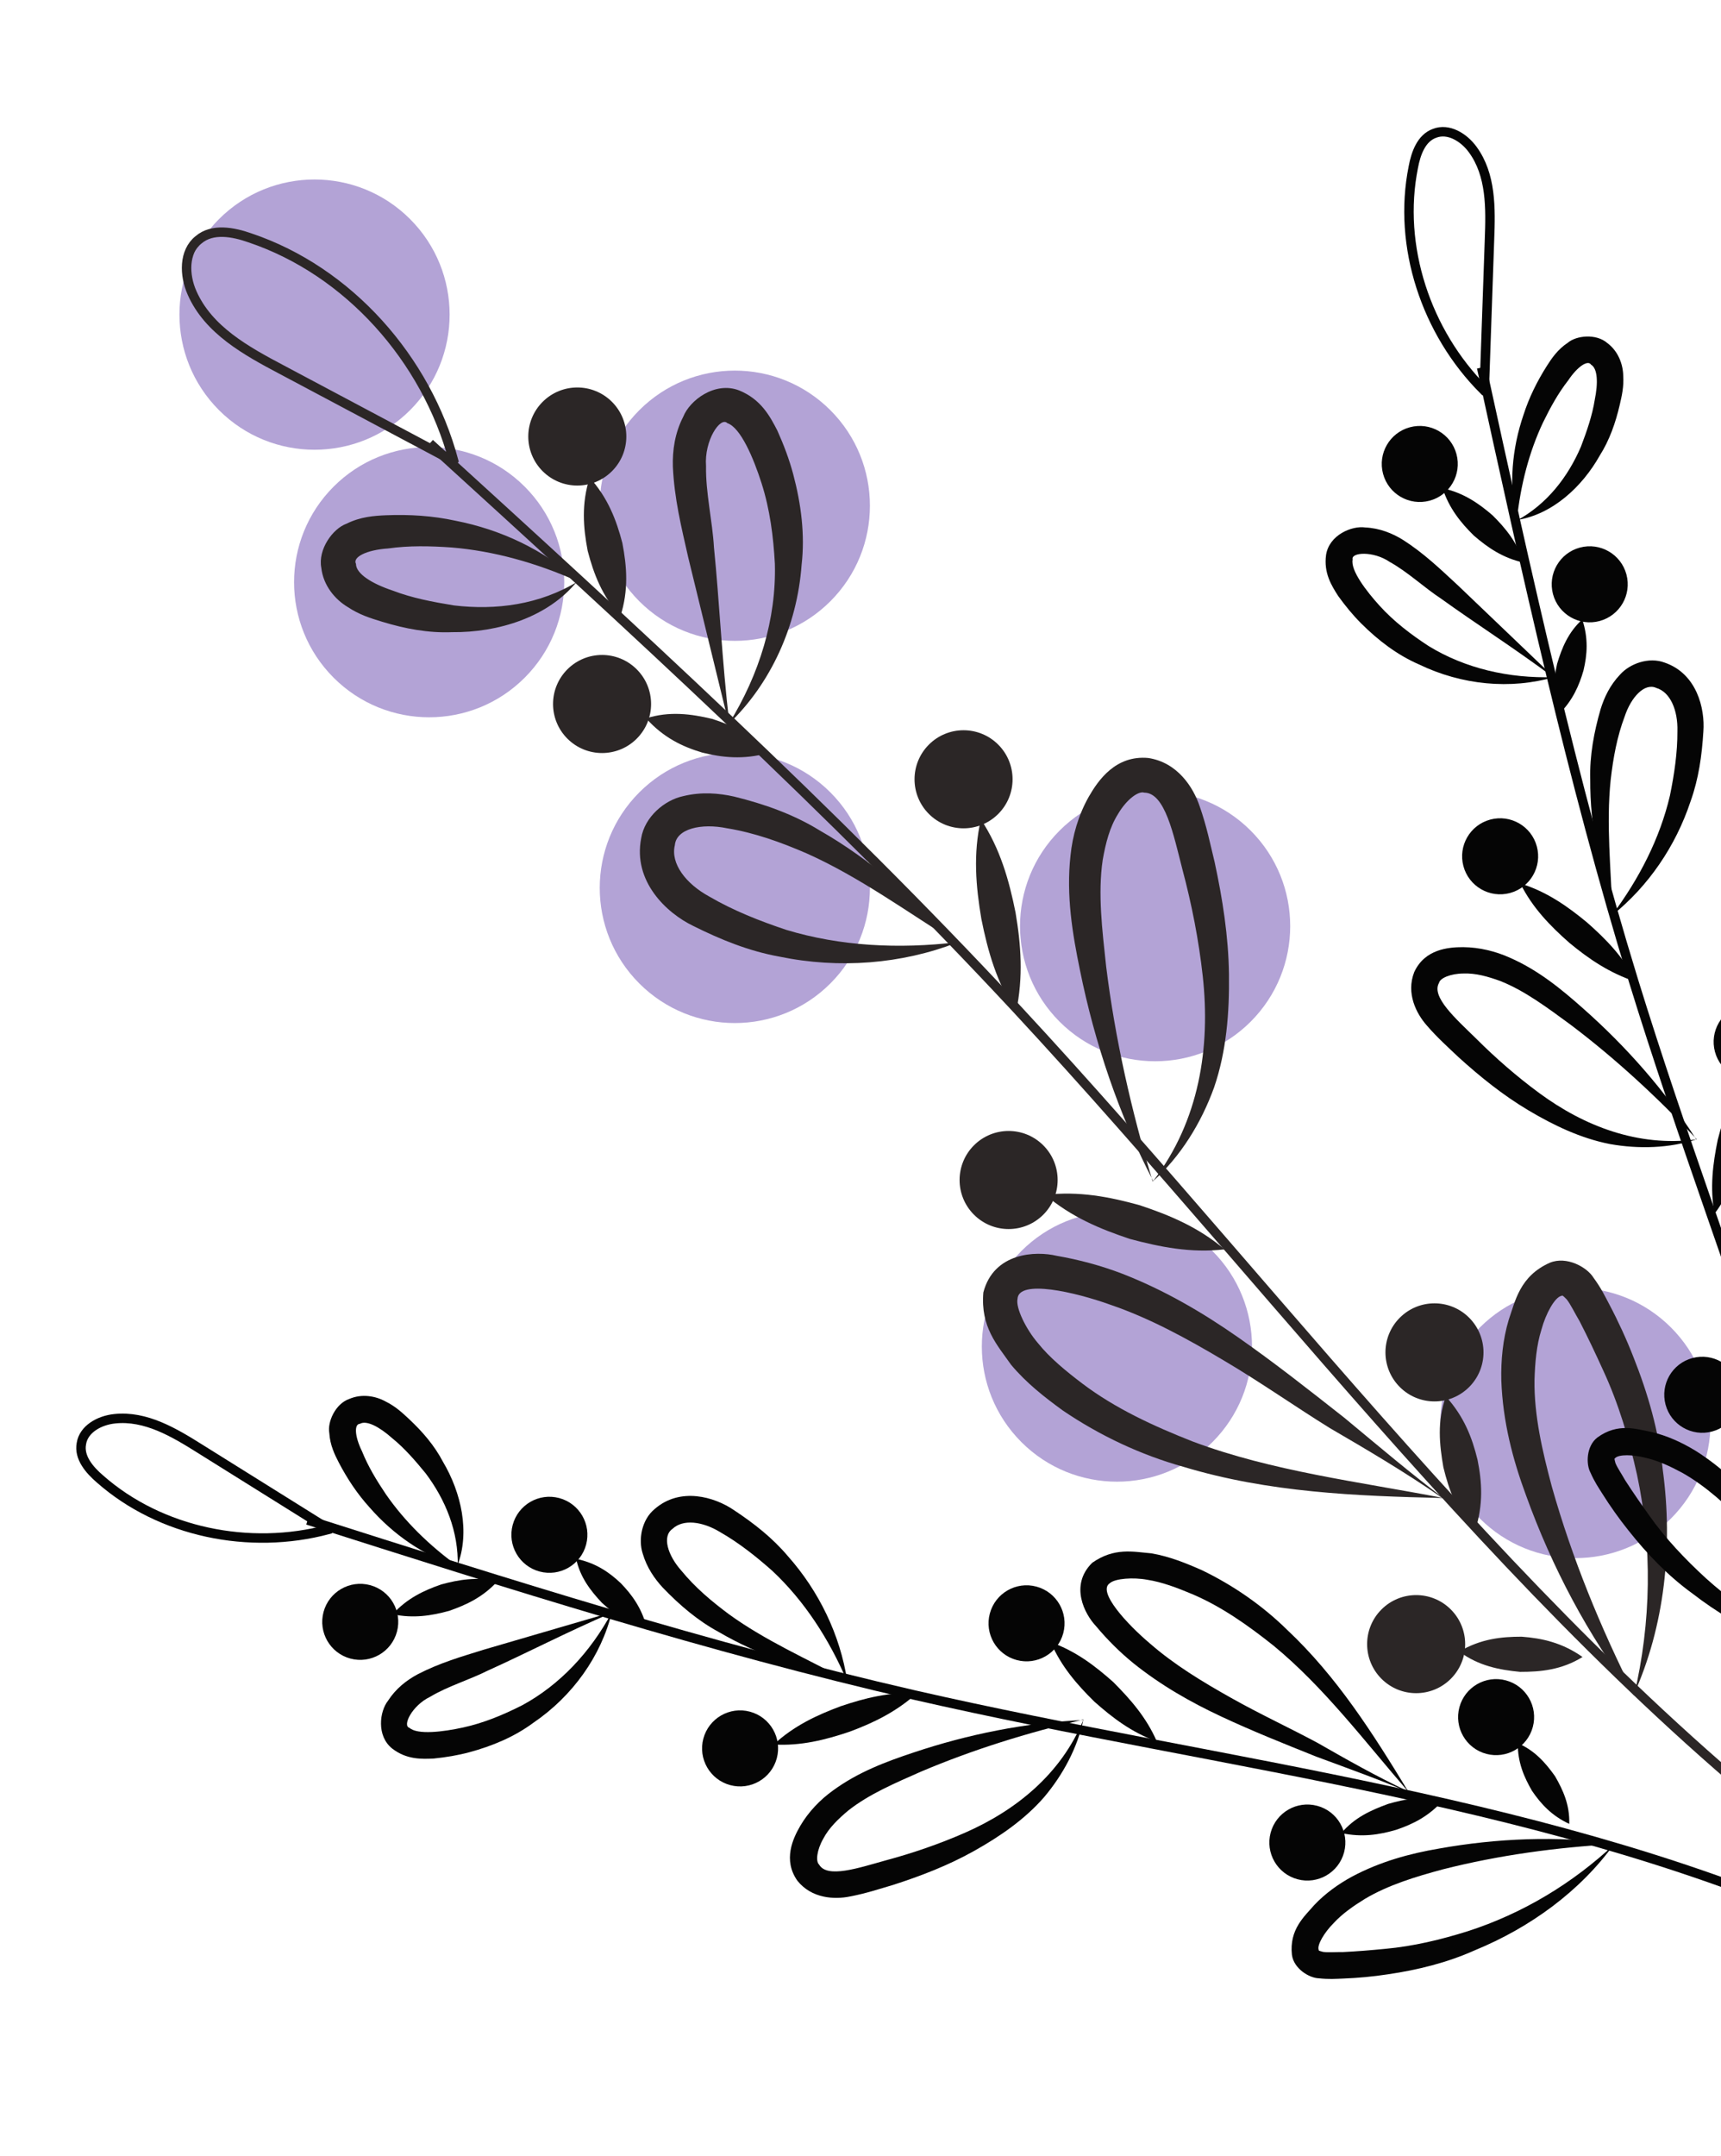 <svg width="194" height="243" viewBox="0 0 194 243" fill="none" xmlns="http://www.w3.org/2000/svg">
<g filter="url(#filter0_f_46_601)">
<circle cx="35.456" cy="35.456" r="15.228" transform="rotate(-45 35.456 35.456)" fill="#B3A3D6"/>
</g>
<g filter="url(#filter1_f_46_601)">
<circle cx="48.377" cy="65.606" r="15.228" transform="rotate(-45 48.377 65.606)" fill="#B3A3D6"/>
</g>
<g filter="url(#filter2_f_46_601)">
<circle cx="82.834" cy="56.992" r="15.228" transform="rotate(-45 82.834 56.992)" fill="#B3A3D6"/>
</g>
<g filter="url(#filter3_f_46_601)">
<circle cx="82.834" cy="100.062" r="15.228" transform="rotate(-45 82.834 100.062)" fill="#B3A3D6"/>
</g>
<g filter="url(#filter4_f_46_601)">
<circle cx="130.211" cy="104.369" r="15.228" transform="rotate(-45 130.211 104.369)" fill="#B3A3D6"/>
</g>
<g filter="url(#filter5_f_46_601)">
<circle cx="125.905" cy="151.747" r="15.228" transform="rotate(-45 125.905 151.747)" fill="#B3A3D6"/>
</g>
<g filter="url(#filter6_f_46_601)">
<circle cx="177.589" cy="160.361" r="15.228" transform="rotate(-45 177.589 160.361)" fill="#B3A3D6"/>
</g>
<path d="M48.442 49.973C71.049 70.571 93.712 91.224 114.589 113.664C146.462 147.993 174.372 186.844 212.553 213.973" stroke="#2B2626" stroke-width="1.066" stroke-miterlimit="10"/>
<path d="M51.066 51.927L31.752 41.656C27.733 39.535 23.491 37.191 21.648 33.004C20.755 30.995 20.7 28.371 22.374 27.031C23.937 25.692 26.282 26.138 28.18 26.808C39.288 30.548 48.051 40.428 51.121 51.871L51.066 51.927Z" stroke="#2B2626" stroke-width="1.066" stroke-miterlimit="10"/>
<path d="M65.077 65.492C60.444 63.427 55.643 62.087 50.898 61.696C48.498 61.529 46.098 61.473 43.753 61.808C41.242 61.975 39.734 62.812 40.125 63.538C40.125 64.655 41.911 65.771 44.256 66.552C46.433 67.39 48.777 67.836 51.178 68.227C55.866 68.785 60.834 68.171 65.188 65.492L65.077 65.492ZM65.077 65.492C61.783 69.567 56.145 71.297 50.954 71.241C48.275 71.353 45.651 70.851 43.084 70.069C41.8 69.678 40.516 69.288 39.176 68.395C37.781 67.557 36.441 65.994 36.218 63.985C35.827 61.919 37.502 59.575 39.065 59.017C40.627 58.235 42.191 58.124 43.474 58.068C46.154 57.956 48.777 58.124 51.345 58.682C56.48 59.687 61.337 61.975 65.133 65.436L65.077 65.492Z" fill="#2B2626"/>
<path d="M82.157 81.567L77.579 62.812C76.798 59.351 76.017 56.225 75.849 52.597C75.793 50.755 76.072 48.801 77.021 46.959C77.747 45.117 80.594 42.94 83.329 44.001C85.785 45.005 86.79 46.903 87.627 48.522C88.353 50.141 88.967 51.76 89.413 53.434C90.306 56.783 90.753 60.244 90.362 63.649C89.86 70.515 86.901 77.046 82.101 81.623L82.157 81.567ZM82.157 81.567C85.618 75.986 87.515 69.734 87.348 63.538C87.18 60.468 86.79 57.398 85.841 54.439C84.948 51.648 83.496 48.187 81.989 47.685C81.208 46.903 79.366 49.639 79.589 52.541C79.533 55.5 80.315 58.737 80.482 61.696C81.096 67.78 81.375 74.311 82.213 81.512L82.157 81.567Z" fill="#2B2626"/>
<path d="M107.834 106.24C102.196 102.723 96.838 98.816 90.977 96.192C88.018 94.908 85.06 93.848 81.99 93.346C79.031 92.731 76.24 93.401 76.073 95.243C75.57 97.309 77.301 99.597 79.98 101.049C82.659 102.612 85.618 103.784 88.632 104.789C94.717 106.631 101.303 106.966 107.89 106.184L107.834 106.24ZM107.834 106.24C101.638 108.64 94.605 109.198 87.851 107.803C84.446 107.189 81.264 105.905 78.138 104.342C75.124 102.891 71.328 99.318 72.277 94.462C72.668 92.062 74.9 90.164 77.022 89.717C79.087 89.215 81.041 89.382 82.771 89.773C86.176 90.61 89.469 91.782 92.372 93.569C98.345 96.974 103.313 101.495 107.89 106.296L107.834 106.24Z" fill="#2B2626"/>
<path d="M129.995 133.09C126.144 125.666 123.408 117.572 121.734 109.31C120.896 105.236 120.171 100.937 120.673 96.416C120.896 94.183 121.566 91.839 122.739 89.773C123.799 87.931 125.753 85.085 129.437 85.419C132.73 85.922 134.517 88.713 135.242 90.89C136.024 93.123 136.414 95.076 136.917 97.142C137.81 101.272 138.48 105.515 138.536 109.813C138.591 114.111 138.256 118.465 136.861 122.54C135.41 126.559 133.065 130.355 129.939 133.146L129.995 133.09ZM129.995 133.09C135.186 126.336 136.47 118.018 135.577 109.98C135.131 105.961 134.349 101.942 133.289 97.979C132.284 94.072 131.335 89.327 128.99 89.327C128.321 89.104 126.981 90.109 126.032 91.727C125.083 93.234 124.636 95.021 124.301 96.918C123.743 100.714 124.246 104.789 124.692 108.92C125.697 117.069 127.539 125.163 129.939 133.146L129.995 133.09Z" fill="#2B2626"/>
<path d="M162.594 168.815C158.24 165.801 153.942 163.289 149.922 160.944C146.127 158.6 141.996 155.697 137.921 153.297C133.79 150.841 129.604 148.552 125.194 147.045C121.175 145.594 114.812 144.142 114.7 146.375C114.477 147.38 115.649 149.78 116.989 151.343C118.328 153.018 120.17 154.525 122.012 155.921C125.697 158.712 130.051 160.721 134.46 162.452C143.392 165.801 153.16 166.973 162.705 168.815L162.594 168.815ZM162.594 168.815C152.881 168.592 143.001 168.201 133.4 165.298C128.599 163.959 123.966 161.782 119.78 158.935C117.714 157.428 115.705 155.865 113.974 153.799C112.411 151.567 110.514 149.557 110.848 145.65C112.021 141.128 116.765 140.961 119.11 141.519C121.678 141.966 124.134 142.635 126.478 143.528C131.223 145.371 135.521 147.882 139.596 150.729C143.671 153.576 147.355 156.479 151.541 159.772C155.449 163.01 159.133 166.136 162.705 168.815L162.594 168.815Z" fill="#2B2626"/>
<path d="M184.197 191.087C179.006 184.333 174.931 176.573 172.028 168.535C170.521 164.461 169.405 160.218 169.237 155.585C169.181 153.297 169.405 150.952 170.075 148.719C170.8 146.654 171.303 143.807 174.708 142.3C176.605 141.519 178.894 142.802 179.62 143.975C180.513 145.203 180.904 146.04 181.406 146.989C182.411 148.887 183.36 150.952 184.141 152.962C185.76 157.036 186.988 161.279 187.435 165.633C188.607 174.285 187.658 183.272 184.141 191.031L184.197 191.087ZM184.197 191.087C186.151 182.77 186.262 174.285 184.532 166.191C183.639 162.172 182.467 158.209 180.736 154.469C179.899 152.627 179.006 150.729 178.057 148.887C177.554 148.049 177.052 146.989 176.605 146.431C176.103 145.928 176.159 145.984 175.991 146.04C175.266 146.207 174.261 147.994 173.759 149.836C173.2 151.622 173.033 153.576 172.977 155.529C172.921 159.493 173.87 163.567 174.931 167.531C177.22 175.625 180.401 183.384 184.253 191.031L184.197 191.087Z" fill="#2B2626"/>
<path d="M178.391 186.733C176.047 188.184 173.702 188.407 171.358 188.407C169.014 188.184 166.669 187.737 164.492 186.119C166.948 184.667 169.293 184.444 171.525 184.444C173.814 184.612 176.103 185.114 178.391 186.733Z" fill="#2B2626"/>
<path d="M166.278 172.498C164.213 170.433 163.319 167.865 162.705 165.353C162.259 162.786 161.98 160.162 162.985 157.371C165.05 159.66 165.943 162.004 166.557 164.516C167.059 167.028 167.227 169.54 166.278 172.498Z" fill="#2B2626"/>
<path d="M138.033 140.793C134.237 141.24 130.721 140.514 127.372 139.621C124.022 138.504 120.785 137.165 117.826 134.653C121.622 134.206 125.083 134.876 128.488 135.825C131.837 136.941 135.075 138.281 138.033 140.793Z" fill="#2B2626"/>
<path d="M114.532 114.055C112.355 110.762 111.351 107.189 110.625 103.561C110.011 99.933 109.676 96.248 110.569 92.341C112.746 95.634 113.751 99.207 114.477 102.835C115.091 106.463 115.37 110.092 114.532 114.055Z" fill="#2B2626"/>
<path d="M86.567 84.862C83.776 85.643 81.376 85.364 79.143 84.806C76.91 84.136 74.789 83.131 72.835 80.954C75.459 80.117 77.915 80.452 80.259 81.01C82.548 81.736 84.837 82.796 86.567 84.862Z" fill="#2B2626"/>
<path d="M69.933 69.455C67.868 67.166 66.919 64.654 66.249 62.087C65.746 59.463 65.523 56.784 66.472 53.825C68.537 56.114 69.486 58.626 70.156 61.194C70.659 63.817 70.882 66.496 69.933 69.455Z" fill="#2B2626"/>
<path d="M117.604 136.886C119.762 134.728 119.762 131.229 117.604 129.071C115.446 126.913 111.947 126.913 109.789 129.071C107.631 131.229 107.631 134.728 109.789 136.886C111.947 139.044 115.446 139.044 117.604 136.886Z" fill="#2B2626"/>
<path d="M112.524 91.727C114.682 89.569 114.682 86.07 112.524 83.912C110.366 81.754 106.868 81.754 104.71 83.912C102.552 86.07 102.552 89.569 104.71 91.727C106.868 93.885 110.366 93.885 112.524 91.727Z" fill="#2B2626"/>
<path d="M71.775 83.243C73.933 81.085 73.933 77.586 71.775 75.428C69.617 73.27 66.118 73.27 63.961 75.428C61.803 77.586 61.803 81.085 63.961 83.243C66.118 85.401 69.617 85.401 71.775 83.243Z" fill="#2B2626"/>
<path d="M68.984 53.1C71.142 50.942 71.142 47.443 68.984 45.285C66.826 43.127 63.327 43.127 61.169 45.285C59.011 47.443 59.011 50.942 61.169 53.1C63.327 55.258 66.826 55.258 68.984 53.1Z" fill="#2B2626"/>
<path d="M165.608 156.311C167.766 154.153 167.766 150.654 165.608 148.496C163.45 146.338 159.952 146.338 157.794 148.496C155.636 150.654 155.636 154.153 157.794 156.311C159.952 158.469 163.45 158.469 165.608 156.311Z" fill="#2B2626"/>
<path d="M163.543 189.189C165.701 187.031 165.701 183.532 163.543 181.374C161.385 179.216 157.886 179.216 155.728 181.374C153.57 183.532 153.57 187.031 155.728 189.189C157.886 191.347 161.385 191.347 163.543 189.189Z" fill="#2B2626"/>
<path d="M167.017 41.42C172.084 64.585 177.166 87.81 184.14 110.528C194.835 145.239 210.103 179.042 213.517 215.197" stroke="#050505" stroke-width="1.066" stroke-miterlimit="10"/>
<path d="M167.312 43.939L167.903 26.988C168.036 23.468 168.107 19.71 166.01 16.85C165.007 15.471 163.267 14.417 161.718 15.022C160.212 15.552 159.603 17.299 159.317 18.833C157.522 27.742 160.759 37.457 167.253 43.955L167.312 43.939Z" stroke="#050505" stroke-width="1.066" stroke-miterlimit="10"/>
<path d="M170.988 58.606C171.398 54.694 172.359 50.952 173.936 47.614C174.754 45.938 175.647 44.304 176.781 42.86C177.867 41.238 179.014 40.551 179.35 41.094C180.099 41.527 180.156 43.159 179.772 45.036C179.49 46.823 178.881 48.57 178.213 50.334C176.77 53.698 174.432 56.796 170.945 58.681L170.988 58.606ZM170.988 58.606C175.001 57.974 178.349 54.86 180.324 51.352C181.438 49.596 182.117 47.64 182.588 45.613C182.823 44.599 183.059 43.586 182.978 42.34C182.957 41.078 182.427 39.573 181.164 38.644C179.929 37.581 177.705 37.796 176.725 38.629C175.594 39.376 174.913 40.382 174.378 41.222C173.264 42.978 172.36 44.805 171.739 46.745C170.423 50.583 170.077 54.732 170.929 58.622L170.988 58.606Z" fill="#050505"/>
<path d="M175.161 76.308L164.342 65.964C162.321 64.097 160.525 62.361 158.153 60.842C156.938 60.09 155.518 59.52 153.913 59.443C152.395 59.216 149.83 60.284 149.481 62.532C149.204 64.57 150.089 65.981 150.851 67.171C151.657 68.285 152.506 69.325 153.457 70.274C155.36 72.172 157.51 73.814 159.948 74.872C164.753 77.196 170.286 77.742 175.22 76.293L175.161 76.308ZM175.161 76.308C170.071 76.468 165.138 75.319 161.042 72.804C159.045 71.502 157.135 70.049 155.517 68.265C153.989 66.583 152.228 64.267 152.475 63.06C152.253 62.233 154.803 62.056 156.666 63.331C158.674 64.441 160.545 66.221 162.467 67.48C166.314 70.251 170.592 72.97 175.102 76.324L175.161 76.308Z" fill="#050505"/>
<path d="M181.773 103.114C181.598 97.965 181.051 92.852 181.562 87.899C181.847 85.415 182.282 83.017 183.135 80.761C183.869 78.536 185.401 76.922 186.703 77.524C188.284 77.987 189.15 80.036 189.086 82.398C189.097 84.803 188.737 87.244 188.243 89.658C187.121 94.457 184.793 99.01 181.714 103.13L181.773 103.114ZM181.773 103.114C185.787 99.884 188.889 95.378 190.57 90.302C191.478 87.777 191.849 85.143 192.012 82.438C192.206 79.851 191.278 75.917 187.65 74.672C185.886 74.004 183.746 74.767 182.624 76.019C181.486 77.211 180.841 78.587 180.433 79.901C179.675 82.512 179.185 85.178 179.259 87.819C179.23 93.15 180.34 98.239 181.789 103.173L181.773 103.114Z" fill="#050505"/>
<path d="M191.211 128.404C187.719 122.939 183.345 117.965 178.447 113.637C176.035 111.495 173.43 109.342 170.2 107.926C168.614 107.211 166.78 106.752 164.938 106.738C163.29 106.736 160.621 106.944 159.418 109.548C158.479 111.954 159.66 114.236 160.841 115.567C162.037 116.957 163.197 117.977 164.389 119.115C166.817 121.316 169.406 123.41 172.27 125.114C175.135 126.818 178.188 128.281 181.465 128.924C184.727 129.507 188.185 129.405 191.271 128.388L191.211 128.404ZM191.211 128.404C184.663 129.271 178.581 126.909 173.53 123.193C171.004 121.335 168.608 119.252 166.358 117.003C164.124 114.814 161.306 112.337 162.215 110.763C162.325 110.226 163.519 109.716 164.974 109.707C166.353 109.654 167.726 110.047 169.13 110.557C171.895 111.654 174.437 113.571 177.037 115.472C182.12 119.307 186.841 123.681 191.271 128.388L191.211 128.404Z" fill="#050505"/>
<path d="M202.562 164.144C202.226 160.051 202.206 156.191 202.189 152.584C202.087 149.126 201.739 145.227 201.707 141.56C201.659 137.835 201.745 134.136 202.443 130.591C203.027 127.329 204.519 122.494 206.062 123.284C206.823 123.524 207.98 125.242 208.51 126.747C209.115 128.296 209.413 130.117 209.636 131.895C210.082 135.451 209.744 139.154 209.196 142.786C207.982 150.081 204.982 157.095 202.519 164.219L202.562 164.144ZM202.562 164.144C206.178 157.535 209.746 150.749 211.519 143.177C212.48 139.434 212.814 135.479 212.526 131.564C212.315 129.593 212.044 127.638 211.328 125.675C210.435 123.76 209.821 121.707 207.068 120.417C203.577 119.451 201.625 122.572 201.091 124.363C200.396 126.26 199.893 128.169 199.584 130.09C198.981 133.99 199.002 137.85 199.334 141.689C199.665 145.529 200.186 149.128 200.775 153.216C201.434 157.095 202.105 160.781 202.519 164.219L202.562 164.144Z" fill="#050505"/>
<path d="M209.143 187.284C206.62 181.18 202.99 175.435 198.718 170.37C196.566 167.778 194.15 165.384 191.104 163.475C189.589 162.551 187.928 161.792 186.169 161.376C184.501 161.062 182.394 160.296 180.062 161.998C178.802 162.97 178.776 165.004 179.282 165.946C179.761 167.022 180.171 167.609 180.614 168.314C181.499 169.724 182.518 171.162 183.564 172.466C185.673 175.133 188.045 177.602 190.796 179.59C196.151 183.731 202.554 186.578 209.127 187.225L209.143 187.284ZM209.143 187.284C202.801 185.371 197.06 182.157 192.296 177.857C189.943 175.699 187.737 173.376 185.896 170.764C184.984 169.488 184.056 168.152 183.187 166.801C182.819 166.139 182.302 165.39 182.1 164.874C181.958 164.342 181.973 164.401 182.076 164.31C182.47 163.888 184.058 163.906 185.49 164.282C186.906 164.6 188.283 165.245 189.616 165.965C192.299 167.464 194.667 169.681 196.918 171.93C201.465 176.604 205.442 181.749 209.084 187.3L209.143 187.284Z" fill="#050505"/>
<path d="M193.268 136.788C195.039 134.412 195.915 131.769 196.614 129.174C197.163 126.493 197.518 123.799 196.979 120.839C195.207 123.215 194.315 125.798 193.632 128.452C193.084 131.134 192.728 133.827 193.268 136.788Z" fill="#050505"/>
<path d="M184.424 110.642C183.057 107.903 181.048 105.843 178.893 103.95C176.694 102.131 174.35 100.477 171.38 99.562C172.748 102.301 174.757 104.361 176.912 106.254C179.11 108.073 181.439 109.667 184.424 110.642Z" fill="#050505"/>
<path d="M175.663 80.546C177.27 78.975 178.013 77.255 178.504 75.539C178.919 73.78 179.067 71.966 178.363 69.81C176.783 71.247 176.056 73.026 175.522 74.817C175.122 76.635 174.947 78.583 175.663 80.546Z" fill="#050505"/>
<path d="M171.767 63.403C171.031 61.129 169.712 59.518 168.248 58.073C166.681 56.719 164.968 55.53 162.614 55.02C163.35 57.294 164.668 58.905 166.133 60.351C167.7 61.705 169.412 62.894 171.767 63.403Z" fill="#050505"/>
<path d="M198.564 121.555C196.279 122.167 193.929 120.811 193.317 118.525C192.704 116.24 194.061 113.89 196.346 113.278C198.632 112.665 200.982 114.022 201.594 116.308C202.206 118.593 200.85 120.943 198.564 121.555Z" fill="#050505"/>
<path d="M170.211 100.637C167.925 101.249 165.576 99.893 164.963 97.607C164.351 95.322 165.707 92.972 167.993 92.36C170.279 91.748 172.628 93.104 173.24 95.389C173.853 97.675 172.496 100.025 170.211 100.637Z" fill="#050505"/>
<path d="M180.311 69.986C178.025 70.598 175.676 69.242 175.063 66.956C174.451 64.67 175.807 62.321 178.093 61.709C180.378 61.096 182.728 62.453 183.34 64.738C183.953 67.024 182.596 69.373 180.311 69.986Z" fill="#050505"/>
<path d="M161.152 56.425C158.867 57.038 156.517 55.681 155.905 53.395C155.292 51.11 156.649 48.76 158.935 48.148C161.22 47.535 163.57 48.892 164.182 51.178C164.794 53.463 163.438 55.813 161.152 56.425Z" fill="#050505"/>
<path d="M192.998 161.32C190.712 161.933 188.362 160.576 187.75 158.291C187.138 156.005 188.494 153.655 190.78 153.043C193.065 152.431 195.415 153.787 196.027 156.073C196.64 158.358 195.283 160.708 192.998 161.32Z" fill="#050505"/>
<path d="M34.684 171.299C57.279 178.494 79.934 185.705 103.095 191.023C138.503 199.117 175.411 202.796 208.43 217.917" stroke="#050505" stroke-width="1.066" stroke-miterlimit="10"/>
<path d="M37.013 172.303L22.629 163.316C19.646 161.44 16.428 159.5 12.902 159.886C11.207 160.065 9.423 161.045 9.173 162.689C8.879 164.258 10.088 165.659 11.274 166.674C18.091 172.683 28.123 174.737 36.997 172.362L37.013 172.303Z" stroke="#050505" stroke-width="1.066" stroke-miterlimit="10"/>
<path d="M51.553 176.452C48.37 174.142 45.61 171.438 43.508 168.404C42.465 166.857 41.497 165.267 40.813 163.563C39.952 161.811 39.93 160.474 40.568 160.455C41.318 160.023 42.76 160.789 44.194 162.06C45.6 163.198 46.809 164.599 48.002 166.059C50.194 168.991 51.708 172.565 51.597 176.527L51.553 176.452ZM51.553 176.452C53.013 172.661 51.989 168.205 49.939 164.741C48.975 162.898 47.621 161.331 46.101 159.91C45.341 159.199 44.581 158.489 43.462 157.935C42.358 157.323 40.789 157.029 39.353 157.658C37.815 158.197 36.89 160.23 37.121 161.496C37.202 162.848 37.733 163.941 38.194 164.825C39.157 166.667 40.287 168.364 41.657 169.872C44.323 172.931 47.742 175.305 51.538 176.512L51.553 176.452Z" fill="#050505"/>
<path d="M68.971 181.69L54.602 185.887C51.975 186.704 49.573 187.391 47.072 188.685C45.813 189.362 44.61 190.307 43.741 191.658C42.785 192.86 42.427 195.615 44.199 197.041C45.826 198.3 47.49 198.239 48.902 198.174C50.27 198.034 51.595 197.818 52.893 197.469C55.488 196.77 57.985 195.728 60.12 194.146C64.535 191.147 67.774 186.628 68.986 181.63L68.971 181.69ZM68.971 181.69C66.564 186.177 63.102 189.876 58.876 192.165C56.75 193.243 54.537 194.171 52.182 194.681C49.962 195.163 47.076 195.53 46.154 194.713C45.326 194.491 46.449 192.194 48.484 191.218C50.449 190.034 52.926 189.303 54.978 188.269C59.301 186.322 63.795 183.978 68.955 181.749L68.971 181.69Z" fill="#050505"/>
<path d="M95.491 189.366C90.944 186.944 86.243 184.86 82.209 181.942C80.2 180.453 78.341 178.878 76.814 177.011C75.254 175.262 74.622 173.129 75.794 172.302C76.986 171.164 79.194 171.439 81.207 172.675C83.295 173.868 85.229 175.4 87.073 177.035C90.668 180.406 93.447 184.699 95.476 189.425L95.491 189.366ZM95.491 189.366C94.701 184.275 92.349 179.336 88.794 175.342C87.061 173.293 84.966 171.654 82.704 170.161C80.561 168.7 76.691 167.536 73.798 170.056C72.338 171.249 71.929 173.484 72.451 175.082C72.915 176.663 73.784 177.91 74.718 178.921C76.6 180.882 78.664 182.639 80.989 183.896C85.591 186.587 90.553 188.17 95.551 189.382L95.491 189.366Z" fill="#050505"/>
<path d="M122.112 193.838C115.633 194.13 109.138 195.431 102.941 197.509C99.881 198.527 96.713 199.706 93.872 201.796C92.459 202.811 91.144 204.17 90.212 205.758C89.386 207.184 88.232 209.6 89.885 211.944C91.499 213.96 94.066 214.078 95.809 213.721C97.612 213.38 99.075 212.885 100.656 212.422C103.776 211.42 106.885 210.225 109.792 208.596C112.7 206.968 115.494 205.055 117.689 202.538C119.825 200.005 121.465 196.96 122.127 193.778L122.112 193.838ZM122.112 193.838C119.589 199.942 114.502 204.028 108.758 206.545C105.886 207.803 102.884 208.837 99.812 209.661C96.799 210.501 93.245 211.703 92.336 210.129C91.926 209.766 92.082 208.477 92.801 207.212C93.445 205.99 94.471 204.998 95.616 204.037C97.948 202.191 100.879 200.949 103.826 199.647C109.688 197.162 115.837 195.261 122.127 193.778L122.112 193.838Z" fill="#050505"/>
<path d="M158.738 201.877C155.026 200.122 151.673 198.21 148.541 196.42C145.495 194.78 141.945 193.132 138.753 191.326C135.503 189.505 132.343 187.581 129.621 185.204C127.089 183.068 123.647 179.358 125.103 178.417C125.691 177.878 127.757 177.734 129.326 178.028C130.97 178.278 132.696 178.931 134.347 179.627C137.65 181.018 140.687 183.163 143.559 185.453C149.27 190.152 153.844 196.257 158.782 201.952L158.738 201.877ZM158.738 201.877C154.823 195.442 150.73 188.959 145.059 183.637C142.298 180.933 139.041 178.666 135.506 176.959C133.693 176.156 131.865 175.413 129.807 175.052C127.702 174.868 125.617 174.372 123.123 176.112C120.541 178.652 122.268 181.903 123.552 183.261C124.847 184.812 126.249 186.201 127.758 187.429C130.834 189.901 134.187 191.814 137.678 193.446C141.17 195.079 144.547 196.427 148.381 197.962C152.07 199.33 155.598 200.592 158.782 201.952L158.738 201.877Z" fill="#050505"/>
<path d="M182.069 207.749C175.521 206.882 168.731 207.154 162.209 208.321C158.888 208.888 155.607 209.783 152.431 211.467C150.872 212.317 149.385 213.376 148.145 214.691C147.039 215.979 145.323 217.42 145.631 220.291C145.842 221.868 147.591 222.907 148.66 222.94C149.83 223.064 150.544 223.001 151.376 222.971C153.04 222.91 154.795 222.746 156.447 222.492C159.811 221.999 163.136 221.179 166.232 219.791C172.496 217.224 178.163 213.103 182.01 207.733L182.069 207.749ZM182.069 207.749C177.242 212.285 171.588 215.65 165.482 217.626C162.437 218.584 159.321 219.333 156.139 219.621C154.577 219.773 152.957 219.909 151.352 219.986C150.595 219.973 149.688 220.047 149.14 219.964C148.608 219.821 148.667 219.837 148.64 219.703C148.471 219.151 149.281 217.784 150.323 216.732C151.306 215.665 152.553 214.795 153.843 214C156.483 212.426 159.587 211.484 162.659 210.659C168.981 209.058 175.425 208.187 182.053 207.808L182.069 207.749Z" fill="#050505"/>
<path d="M176.895 205.538C176.96 203.402 176.201 201.741 175.292 200.166C174.234 198.679 173.025 197.278 171.094 196.443C171.072 198.655 171.83 200.316 172.696 201.815C173.696 203.287 174.92 204.629 176.895 205.538Z" fill="#050505"/>
<path d="M162.64 202.923C160.453 202.337 158.382 202.733 156.457 203.294C154.56 203.99 152.69 204.819 151.206 206.576C153.543 207.076 155.464 206.766 157.388 206.205C159.27 205.568 161.021 204.707 162.64 202.923Z" fill="#050505"/>
<path d="M130.401 196.249C129.229 193.527 127.378 191.447 125.48 189.545C123.432 187.728 121.277 186.074 118.444 185.061C119.616 187.783 121.407 189.847 123.364 191.766C125.412 193.582 127.567 195.236 130.401 196.249Z" fill="#050505"/>
<path d="M103.336 190.835C100.28 190.65 97.492 191.36 94.774 192.279C92.1 193.273 89.496 194.477 87.219 196.591C90.274 196.776 93.062 196.066 95.78 195.147C98.455 194.152 100.999 192.933 103.336 190.835Z" fill="#050505"/>
<path d="M72.891 183.374C72.334 181.197 71.216 179.694 69.975 178.411C68.66 177.171 67.163 176.136 64.944 175.668C65.398 177.755 66.576 179.274 67.859 180.632C69.234 181.887 70.833 183.013 72.891 183.374Z" fill="#050505"/>
<path d="M56.097 178.177C53.76 177.677 51.706 178.014 49.722 178.559C47.765 179.239 45.88 180.128 44.261 181.912C46.598 182.412 48.653 182.075 50.637 181.529C52.593 180.85 54.479 179.961 56.097 178.177Z" fill="#050505"/>
<path d="M119.857 184.045C119.244 186.331 116.895 187.688 114.609 187.075C112.324 186.463 110.967 184.113 111.58 181.828C112.192 179.542 114.541 178.185 116.827 178.798C119.113 179.41 120.469 181.76 119.857 184.045Z" fill="#050505"/>
<path d="M87.565 198.142C86.952 200.427 84.603 201.784 82.317 201.171C80.031 200.559 78.675 198.209 79.287 195.924C79.9 193.638 82.249 192.282 84.535 192.894C86.821 193.507 88.177 195.856 87.565 198.142Z" fill="#050505"/>
<path d="M66.07 174.069C65.457 176.355 63.108 177.711 60.822 177.098C58.536 176.486 57.18 174.137 57.792 171.851C58.405 169.565 60.754 168.209 63.04 168.821C65.326 169.434 66.682 171.783 66.07 174.069Z" fill="#050505"/>
<path d="M44.747 183.88C44.134 186.166 41.785 187.522 39.499 186.91C37.214 186.298 35.857 183.948 36.47 181.662C37.082 179.377 39.431 178.02 41.717 178.633C44.003 179.245 45.359 181.595 44.747 183.88Z" fill="#050505"/>
<path d="M151.511 208.749C150.899 211.035 148.549 212.391 146.264 211.779C143.978 211.166 142.622 208.817 143.234 206.531C143.847 204.246 146.196 202.889 148.482 203.502C150.767 204.114 152.124 206.463 151.511 208.749Z" fill="#050505"/>
<path d="M172.787 194.616C172.175 196.902 169.825 198.258 167.54 197.646C165.254 197.033 163.898 194.684 164.51 192.398C165.122 190.113 167.472 188.756 169.758 189.369C172.043 189.981 173.4 192.331 172.787 194.616Z" fill="#050505"/>
<defs>
<filter id="filter0_f_46_601" x="0.228" y="0.229" width="70.456" height="70.455" filterUnits="userSpaceOnUse" color-interpolation-filters="sRGB">
<feFlood flood-opacity="0" result="BackgroundImageFix"/>
<feBlend mode="normal" in="SourceGraphic" in2="BackgroundImageFix" result="shape"/>
<feGaussianBlur stdDeviation="10" result="effect1_foregroundBlur_46_601"/>
</filter>
<filter id="filter1_f_46_601" x="13.149" y="30.378" width="70.456" height="70.455" filterUnits="userSpaceOnUse" color-interpolation-filters="sRGB">
<feFlood flood-opacity="0" result="BackgroundImageFix"/>
<feBlend mode="normal" in="SourceGraphic" in2="BackgroundImageFix" result="shape"/>
<feGaussianBlur stdDeviation="10" result="effect1_foregroundBlur_46_601"/>
</filter>
<filter id="filter2_f_46_601" x="47.606" y="21.765" width="70.456" height="70.455" filterUnits="userSpaceOnUse" color-interpolation-filters="sRGB">
<feFlood flood-opacity="0" result="BackgroundImageFix"/>
<feBlend mode="normal" in="SourceGraphic" in2="BackgroundImageFix" result="shape"/>
<feGaussianBlur stdDeviation="10" result="effect1_foregroundBlur_46_601"/>
</filter>
<filter id="filter3_f_46_601" x="47.606" y="64.835" width="70.456" height="70.455" filterUnits="userSpaceOnUse" color-interpolation-filters="sRGB">
<feFlood flood-opacity="0" result="BackgroundImageFix"/>
<feBlend mode="normal" in="SourceGraphic" in2="BackgroundImageFix" result="shape"/>
<feGaussianBlur stdDeviation="10" result="effect1_foregroundBlur_46_601"/>
</filter>
<filter id="filter4_f_46_601" x="94.983" y="69.142" width="70.456" height="70.455" filterUnits="userSpaceOnUse" color-interpolation-filters="sRGB">
<feFlood flood-opacity="0" result="BackgroundImageFix"/>
<feBlend mode="normal" in="SourceGraphic" in2="BackgroundImageFix" result="shape"/>
<feGaussianBlur stdDeviation="10" result="effect1_foregroundBlur_46_601"/>
</filter>
<filter id="filter5_f_46_601" x="90.677" y="116.52" width="70.456" height="70.455" filterUnits="userSpaceOnUse" color-interpolation-filters="sRGB">
<feFlood flood-opacity="0" result="BackgroundImageFix"/>
<feBlend mode="normal" in="SourceGraphic" in2="BackgroundImageFix" result="shape"/>
<feGaussianBlur stdDeviation="10" result="effect1_foregroundBlur_46_601"/>
</filter>
<filter id="filter6_f_46_601" x="142.361" y="125.134" width="70.456" height="70.455" filterUnits="userSpaceOnUse" color-interpolation-filters="sRGB">
<feFlood flood-opacity="0" result="BackgroundImageFix"/>
<feBlend mode="normal" in="SourceGraphic" in2="BackgroundImageFix" result="shape"/>
<feGaussianBlur stdDeviation="10" result="effect1_foregroundBlur_46_601"/>
</filter>
</defs>
</svg>

